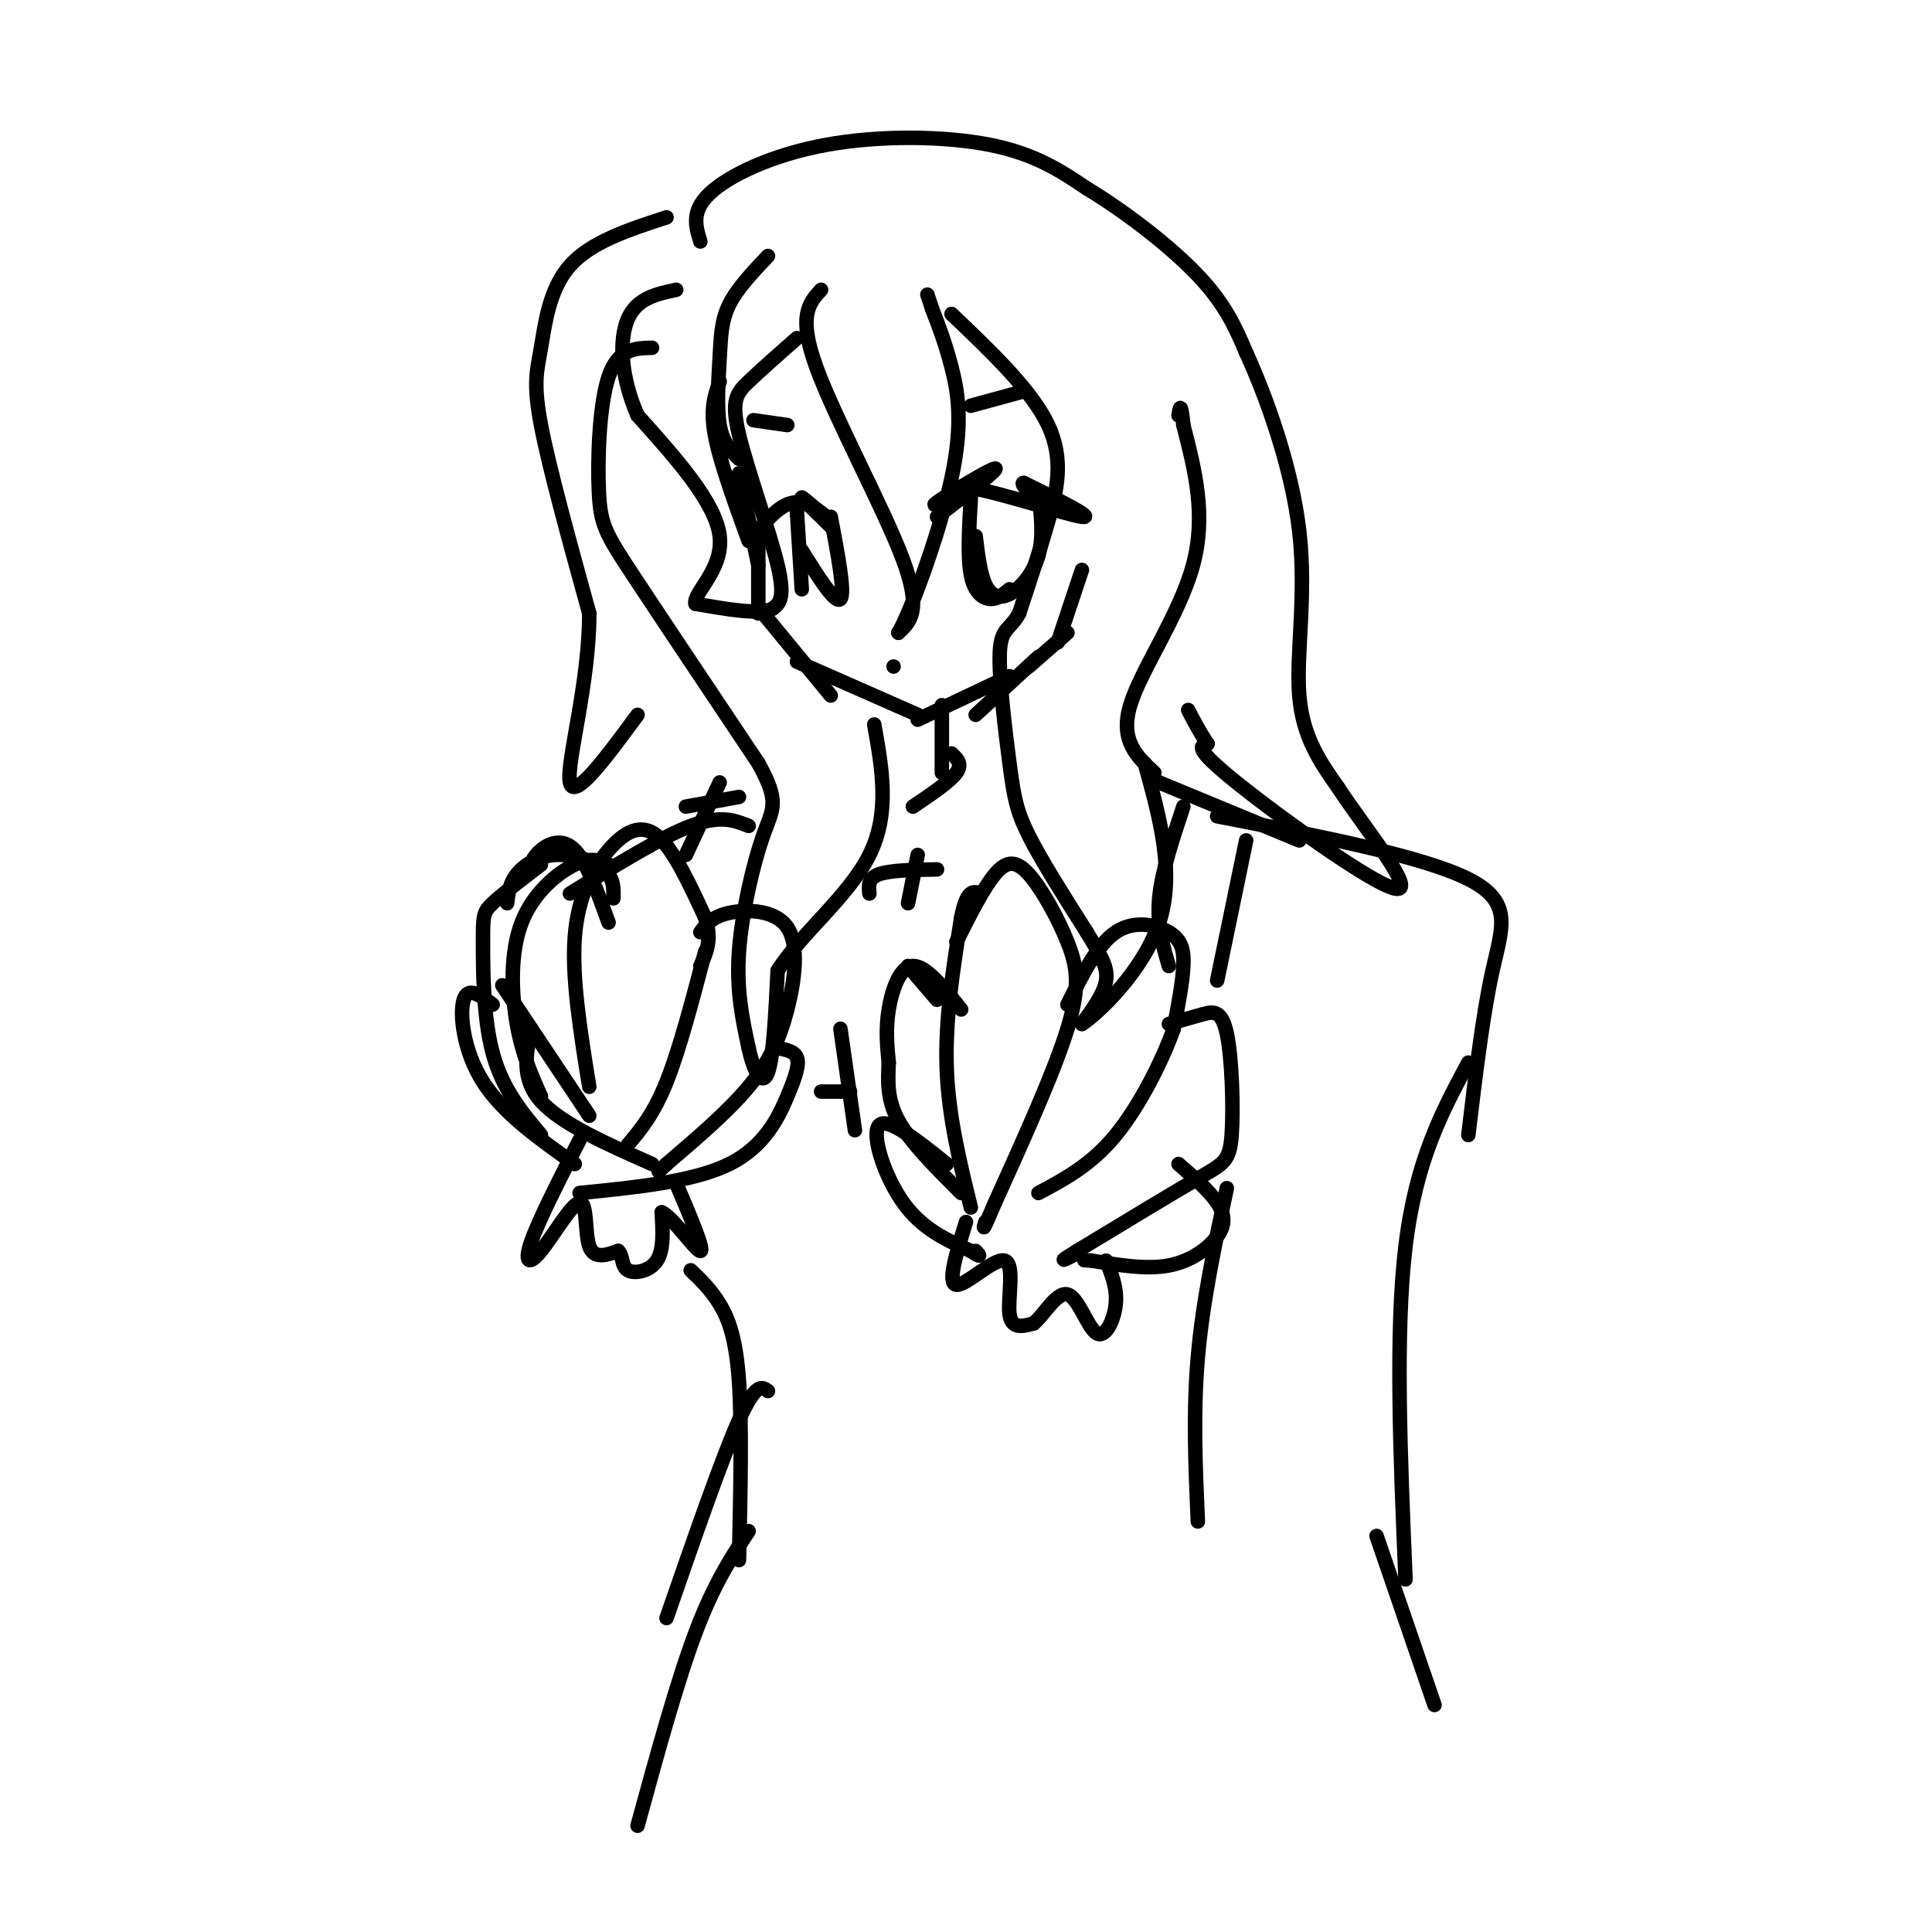 <svg viewBox='0 0 400 400' version='1.1' xmlns='http://www.w3.org/2000/svg' xmlns:xlink='http://www.w3.org/1999/xlink'><g fill='none' stroke='#000000' stroke-width='3' stroke-linecap='round' stroke-linejoin='round'><path d='M159,53c-3.179,3.357 -6.357,6.714 -8,10c-1.643,3.286 -1.750,6.500 -2,11c-0.250,4.500 -0.643,10.286 0,14c0.643,3.714 2.321,5.357 4,7'/><path d='M149,79c-1.000,2.750 -2.000,5.500 -1,11c1.000,5.500 4.000,13.750 7,22'/><path d='M153,98c0.000,0.000 4.000,19.000 4,19'/><path d='M157,110c0.000,0.000 0.000,17.000 0,17'/><path d='M158,127c0.000,0.000 14.000,17.000 14,17'/><path d='M165,137c0.000,0.000 25.000,11.000 25,11'/><path d='M190,149c0.000,0.000 19.000,-9.000 19,-9'/><path d='M202,148c0.000,0.000 13.000,-12.000 13,-12'/><path d='M213,138c0.000,0.000 8.000,-7.000 8,-7'/><path d='M219,133c0.000,0.000 5.000,-15.000 5,-15'/><path d='M170,60c-2.444,2.644 -4.889,5.289 -1,16c3.889,10.711 14.111,29.489 18,40c3.889,10.511 1.444,12.756 -1,15'/><path d='M186,131c2.286,-3.690 8.500,-20.417 11,-32c2.500,-11.583 1.286,-18.024 0,-23c-1.286,-4.976 -2.643,-8.488 -4,-12'/><path d='M193,64c-0.833,-2.500 -0.917,-2.750 -1,-3'/><path d='M197,65c8.311,7.911 16.622,15.822 20,23c3.378,7.178 1.822,13.622 0,20c-1.822,6.378 -3.911,12.689 -6,19'/><path d='M211,127c-1.930,3.533 -3.754,2.864 -4,8c-0.246,5.136 1.088,16.075 2,23c0.912,6.925 1.404,9.836 4,15c2.596,5.164 7.298,12.582 12,20'/><path d='M225,193c2.978,4.933 4.422,7.267 4,10c-0.422,2.733 -2.711,5.867 -5,9'/><path d='M224,212c2.911,-1.800 12.689,-10.800 16,-21c3.311,-10.200 0.156,-21.600 -3,-33'/><path d='M239,160c-3.600,-3.333 -7.200,-6.667 -5,-14c2.200,-7.333 10.200,-18.667 13,-29c2.800,-10.333 0.400,-19.667 -2,-29'/><path d='M245,88c-0.500,-5.167 -0.750,-3.583 -1,-2'/><path d='M135,72c-3.524,0.095 -7.048,0.190 -9,6c-1.952,5.810 -2.333,17.333 -2,24c0.333,6.667 1.381,8.476 7,17c5.619,8.524 15.810,23.762 26,39'/><path d='M157,158c4.571,8.238 3.000,9.333 1,15c-2.000,5.667 -4.429,15.905 -5,24c-0.571,8.095 0.714,14.048 2,20'/><path d='M155,217c1.111,5.156 2.889,8.044 4,5c1.111,-3.044 1.556,-12.022 2,-21'/><path d='M161,201c4.489,-7.400 14.711,-15.400 19,-24c4.289,-8.600 2.644,-17.800 1,-27'/><path d='M165,70c-3.756,3.310 -7.512,6.619 -10,9c-2.488,2.381 -3.708,3.833 -2,11c1.708,7.167 6.345,20.048 8,27c1.655,6.952 0.327,7.976 -1,9'/><path d='M160,126c-2.833,1.333 -9.417,0.167 -16,-1'/><path d='M144,125c-0.622,-2.156 5.822,-7.044 5,-14c-0.822,-6.956 -8.911,-15.978 -17,-25'/><path d='M132,86c-3.533,-8.067 -3.867,-15.733 -2,-20c1.867,-4.267 5.933,-5.133 10,-6'/><path d='M138,45c-7.833,2.548 -15.667,5.095 -20,10c-4.333,4.905 -5.167,12.167 -6,17c-0.833,4.833 -1.667,7.238 0,16c1.667,8.762 5.833,23.881 10,39'/><path d='M122,127c0.044,14.467 -4.844,31.133 -4,35c0.844,3.867 7.422,-5.067 14,-14'/><path d='M145,50c-0.976,-3.149 -1.952,-6.298 2,-10c3.952,-3.702 12.833,-7.958 24,-10c11.167,-2.042 24.619,-1.869 34,0c9.381,1.869 14.690,5.435 20,9'/><path d='M225,39c7.778,4.689 17.222,11.911 23,18c5.778,6.089 7.889,11.044 10,16'/><path d='M258,73c4.131,9.048 9.458,23.667 11,37c1.542,13.333 -0.702,25.381 0,34c0.702,8.619 4.351,13.810 8,19'/><path d='M277,163c5.845,8.905 16.458,21.667 12,21c-4.458,-0.667 -23.988,-14.762 -33,-22c-9.012,-7.238 -7.506,-7.619 -6,-8'/><path d='M250,154c-1.667,-2.500 -2.833,-4.750 -4,-7'/><path d='M195,146c0.000,0.000 0.000,14.000 0,14'/><path d='M197,156c1.167,1.083 2.333,2.167 1,4c-1.333,1.833 -5.167,4.417 -9,7'/><path d='M155,171c-2.917,-1.167 -5.833,-2.333 -12,0c-6.167,2.333 -15.583,8.167 -25,14'/><path d='M126,179c-1.774,-0.821 -3.548,-1.643 -7,0c-3.452,1.643 -8.583,5.750 -11,12c-2.417,6.250 -2.119,14.643 -1,21c1.119,6.357 3.060,10.679 5,15'/><path d='M110,213c-1.083,5.167 -2.167,10.333 2,15c4.167,4.667 13.583,8.833 23,13'/><path d='M105,187c0.226,-2.030 0.452,-4.060 2,-6c1.548,-1.940 4.417,-3.792 8,-4c3.583,-0.208 7.881,1.226 10,3c2.119,1.774 2.060,3.887 2,6'/><path d='M109,181c0.644,-1.778 1.289,-3.556 3,-5c1.711,-1.444 4.489,-2.556 7,0c2.511,2.556 4.756,8.778 7,15'/><path d='M112,179c-4.000,3.060 -8.000,6.119 -10,8c-2.000,1.881 -2.000,2.583 -2,8c0.000,5.417 0.000,15.548 2,23c2.000,7.452 6.000,12.226 10,17'/><path d='M102,208c-2.556,-1.933 -5.111,-3.867 -6,-1c-0.889,2.867 -0.111,10.533 4,17c4.111,6.467 11.556,11.733 19,17'/><path d='M104,204c0.000,0.000 18.000,27.000 18,27'/><path d='M122,225c-1.821,-11.256 -3.643,-22.512 -3,-31c0.643,-8.488 3.750,-14.208 7,-18c3.250,-3.792 6.643,-5.655 10,-3c3.357,2.655 6.679,9.827 10,17'/><path d='M146,190c1.500,4.500 0.250,7.250 -1,10'/><path d='M146,197c-2.667,10.167 -5.333,20.333 -8,27c-2.667,6.667 -5.333,9.833 -8,13'/><path d='M145,193c1.214,-1.617 2.427,-3.234 6,-4c3.573,-0.766 9.504,-0.679 12,3c2.496,3.679 1.557,10.952 0,17c-1.557,6.048 -3.730,10.871 -8,16c-4.270,5.129 -10.635,10.565 -17,16'/><path d='M138,241c-2.833,2.667 -1.417,1.333 0,0'/><path d='M161,217c1.744,0.321 3.488,0.643 4,2c0.512,1.357 -0.208,3.750 -2,8c-1.792,4.250 -4.655,10.357 -12,14c-7.345,3.643 -19.173,4.821 -31,6'/><path d='M120,236c-4.217,8.276 -8.434,16.552 -10,21c-1.566,4.448 -0.482,5.069 2,2c2.482,-3.069 6.360,-9.826 8,-10c1.640,-0.174 1.040,6.236 2,9c0.960,2.764 3.480,1.882 6,1'/><path d='M128,259c1.036,1.060 0.625,3.208 2,4c1.375,0.792 4.536,0.226 6,-2c1.464,-2.226 1.232,-6.113 1,-10'/><path d='M137,251c2.156,0.844 7.044,7.956 8,8c0.956,0.044 -2.022,-6.978 -5,-14'/><path d='M194,207c0.000,0.000 -6.000,-7.000 -6,-7'/><path d='M199,209c-3.667,-4.556 -7.333,-9.111 -10,-9c-2.667,0.111 -4.333,4.889 -5,9c-0.667,4.111 -0.333,7.556 0,11'/><path d='M184,220c-0.133,3.711 -0.467,7.489 2,12c2.467,4.511 7.733,9.756 13,15'/><path d='M201,250c-2.333,-9.500 -4.667,-19.000 -5,-29c-0.333,-10.000 1.333,-20.500 3,-31'/><path d='M199,190c1.167,-6.000 2.583,-5.500 4,-5'/><path d='M198,195c2.807,-5.579 5.614,-11.158 8,-14c2.386,-2.842 4.351,-2.947 7,0c2.649,2.947 5.982,8.947 8,14c2.018,5.053 2.719,9.158 0,18c-2.719,8.842 -8.860,22.421 -15,36'/><path d='M206,249c-2.833,6.667 -2.417,5.333 -2,4'/><path d='M221,208c3.083,-6.208 6.167,-12.417 10,-15c3.833,-2.583 8.417,-1.542 11,0c2.583,1.542 3.167,3.583 3,7c-0.167,3.417 -1.083,8.208 -2,13'/><path d='M243,213c-2.267,6.378 -6.933,15.822 -12,22c-5.067,6.178 -10.533,9.089 -16,12'/><path d='M242,212c2.439,-0.710 4.877,-1.419 7,-2c2.123,-0.581 3.930,-1.032 5,4c1.070,5.032 1.404,15.547 1,21c-0.404,5.453 -1.544,5.844 -7,9c-5.456,3.156 -15.228,9.078 -25,15'/><path d='M223,259c-4.333,2.667 -2.667,1.833 -1,1'/><path d='M244,241c3.179,2.774 6.357,5.548 8,8c1.643,2.452 1.750,4.583 0,7c-1.750,2.417 -5.357,5.119 -10,6c-4.643,0.881 -10.321,-0.060 -16,-1'/><path d='M226,261c-2.667,-0.167 -1.333,-0.083 0,0'/><path d='M196,241c-6.156,-4.933 -12.311,-9.867 -14,-8c-1.689,1.867 1.089,10.533 5,16c3.911,5.467 8.956,7.733 14,10'/><path d='M201,259c2.500,1.667 1.750,0.833 1,0'/><path d='M200,253c-1.976,6.375 -3.952,12.750 -2,13c1.952,0.250 7.833,-5.625 10,-5c2.167,0.625 0.619,7.750 1,11c0.381,3.250 2.690,2.625 5,2'/><path d='M214,274c2.065,-1.601 4.729,-6.604 7,-6c2.271,0.604 4.150,6.817 6,8c1.850,1.183 3.671,-2.662 4,-6c0.329,-3.338 -0.836,-6.169 -2,-9'/><path d='M170,226c0.000,0.000 6.000,0.000 6,0'/><path d='M174,213c0.000,0.000 3.000,21.000 3,21'/><path d='M190,177c0.000,0.000 -2.000,10.000 -2,10'/><path d='M180,185c-0.167,-1.583 -0.333,-3.167 2,-4c2.333,-0.833 7.167,-0.917 12,-1'/><path d='M194,107c6.556,-5.067 13.111,-10.133 12,-10c-1.111,0.133 -9.889,5.467 -12,7c-2.111,1.533 2.444,-0.733 7,-3'/><path d='M201,101c6.733,1.178 20.067,5.622 23,6c2.933,0.378 -4.533,-3.311 -12,-7'/><path d='M212,100c-1.167,-0.167 1.917,2.917 5,6'/><path d='M201,103c-0.356,6.156 -0.711,12.311 0,16c0.711,3.689 2.489,4.911 4,5c1.511,0.089 2.756,-0.956 4,-2'/><path d='M202,111c0.458,3.839 0.917,7.679 2,10c1.083,2.321 2.792,3.125 5,2c2.208,-1.125 4.917,-4.179 6,-8c1.083,-3.821 0.542,-8.411 0,-13'/><path d='M172,109c-3.000,-2.917 -6.000,-5.833 -6,-6c0.000,-0.167 3.000,2.417 6,5'/><path d='M172,108c-0.222,-0.422 -3.778,-3.978 -7,-4c-3.222,-0.022 -6.111,3.489 -9,7'/><path d='M165,106c0.000,0.000 1.000,16.000 1,16'/><path d='M166,114c3.500,5.583 7.000,11.167 8,10c1.000,-1.167 -0.500,-9.083 -2,-17'/><path d='M185,138c0.000,0.000 0.000,0.000 0,0'/><path d='M201,84c0.000,0.000 11.000,-3.000 11,-3'/><path d='M156,87c0.000,0.000 7.000,1.000 7,1'/><path d='M240,162c0.000,0.000 29.000,12.000 29,12'/><path d='M252,169c21.289,4.133 42.578,8.267 52,13c9.422,4.733 6.978,10.067 5,19c-1.978,8.933 -3.489,21.467 -5,34'/><path d='M304,220c-5.417,10.083 -10.833,20.167 -13,38c-2.167,17.833 -1.083,43.417 0,69'/><path d='M285,318c0.000,0.000 12.000,35.000 12,35'/><path d='M254,246c-2.500,11.750 -5.000,23.500 -6,35c-1.000,11.500 -0.500,22.750 0,34'/><path d='M245,167c-2.250,6.750 -4.500,13.500 -5,19c-0.500,5.500 0.750,9.750 2,14'/><path d='M258,174c0.000,0.000 -6.000,29.000 -6,29'/><path d='M142,177c0.000,0.000 7.000,-15.000 7,-15'/><path d='M153,165c0.000,0.000 -11.000,2.000 -11,2'/><path d='M143,263c2.089,2.000 4.178,4.000 6,7c1.822,3.000 3.378,7.000 4,16c0.622,9.000 0.311,23.000 0,37'/><path d='M159,288c-1.250,-0.917 -2.500,-1.833 -6,6c-3.500,7.833 -9.250,24.417 -15,41'/><path d='M155,317c-3.583,5.417 -7.167,10.833 -11,21c-3.833,10.167 -7.917,25.083 -12,40'/></g>
</svg>